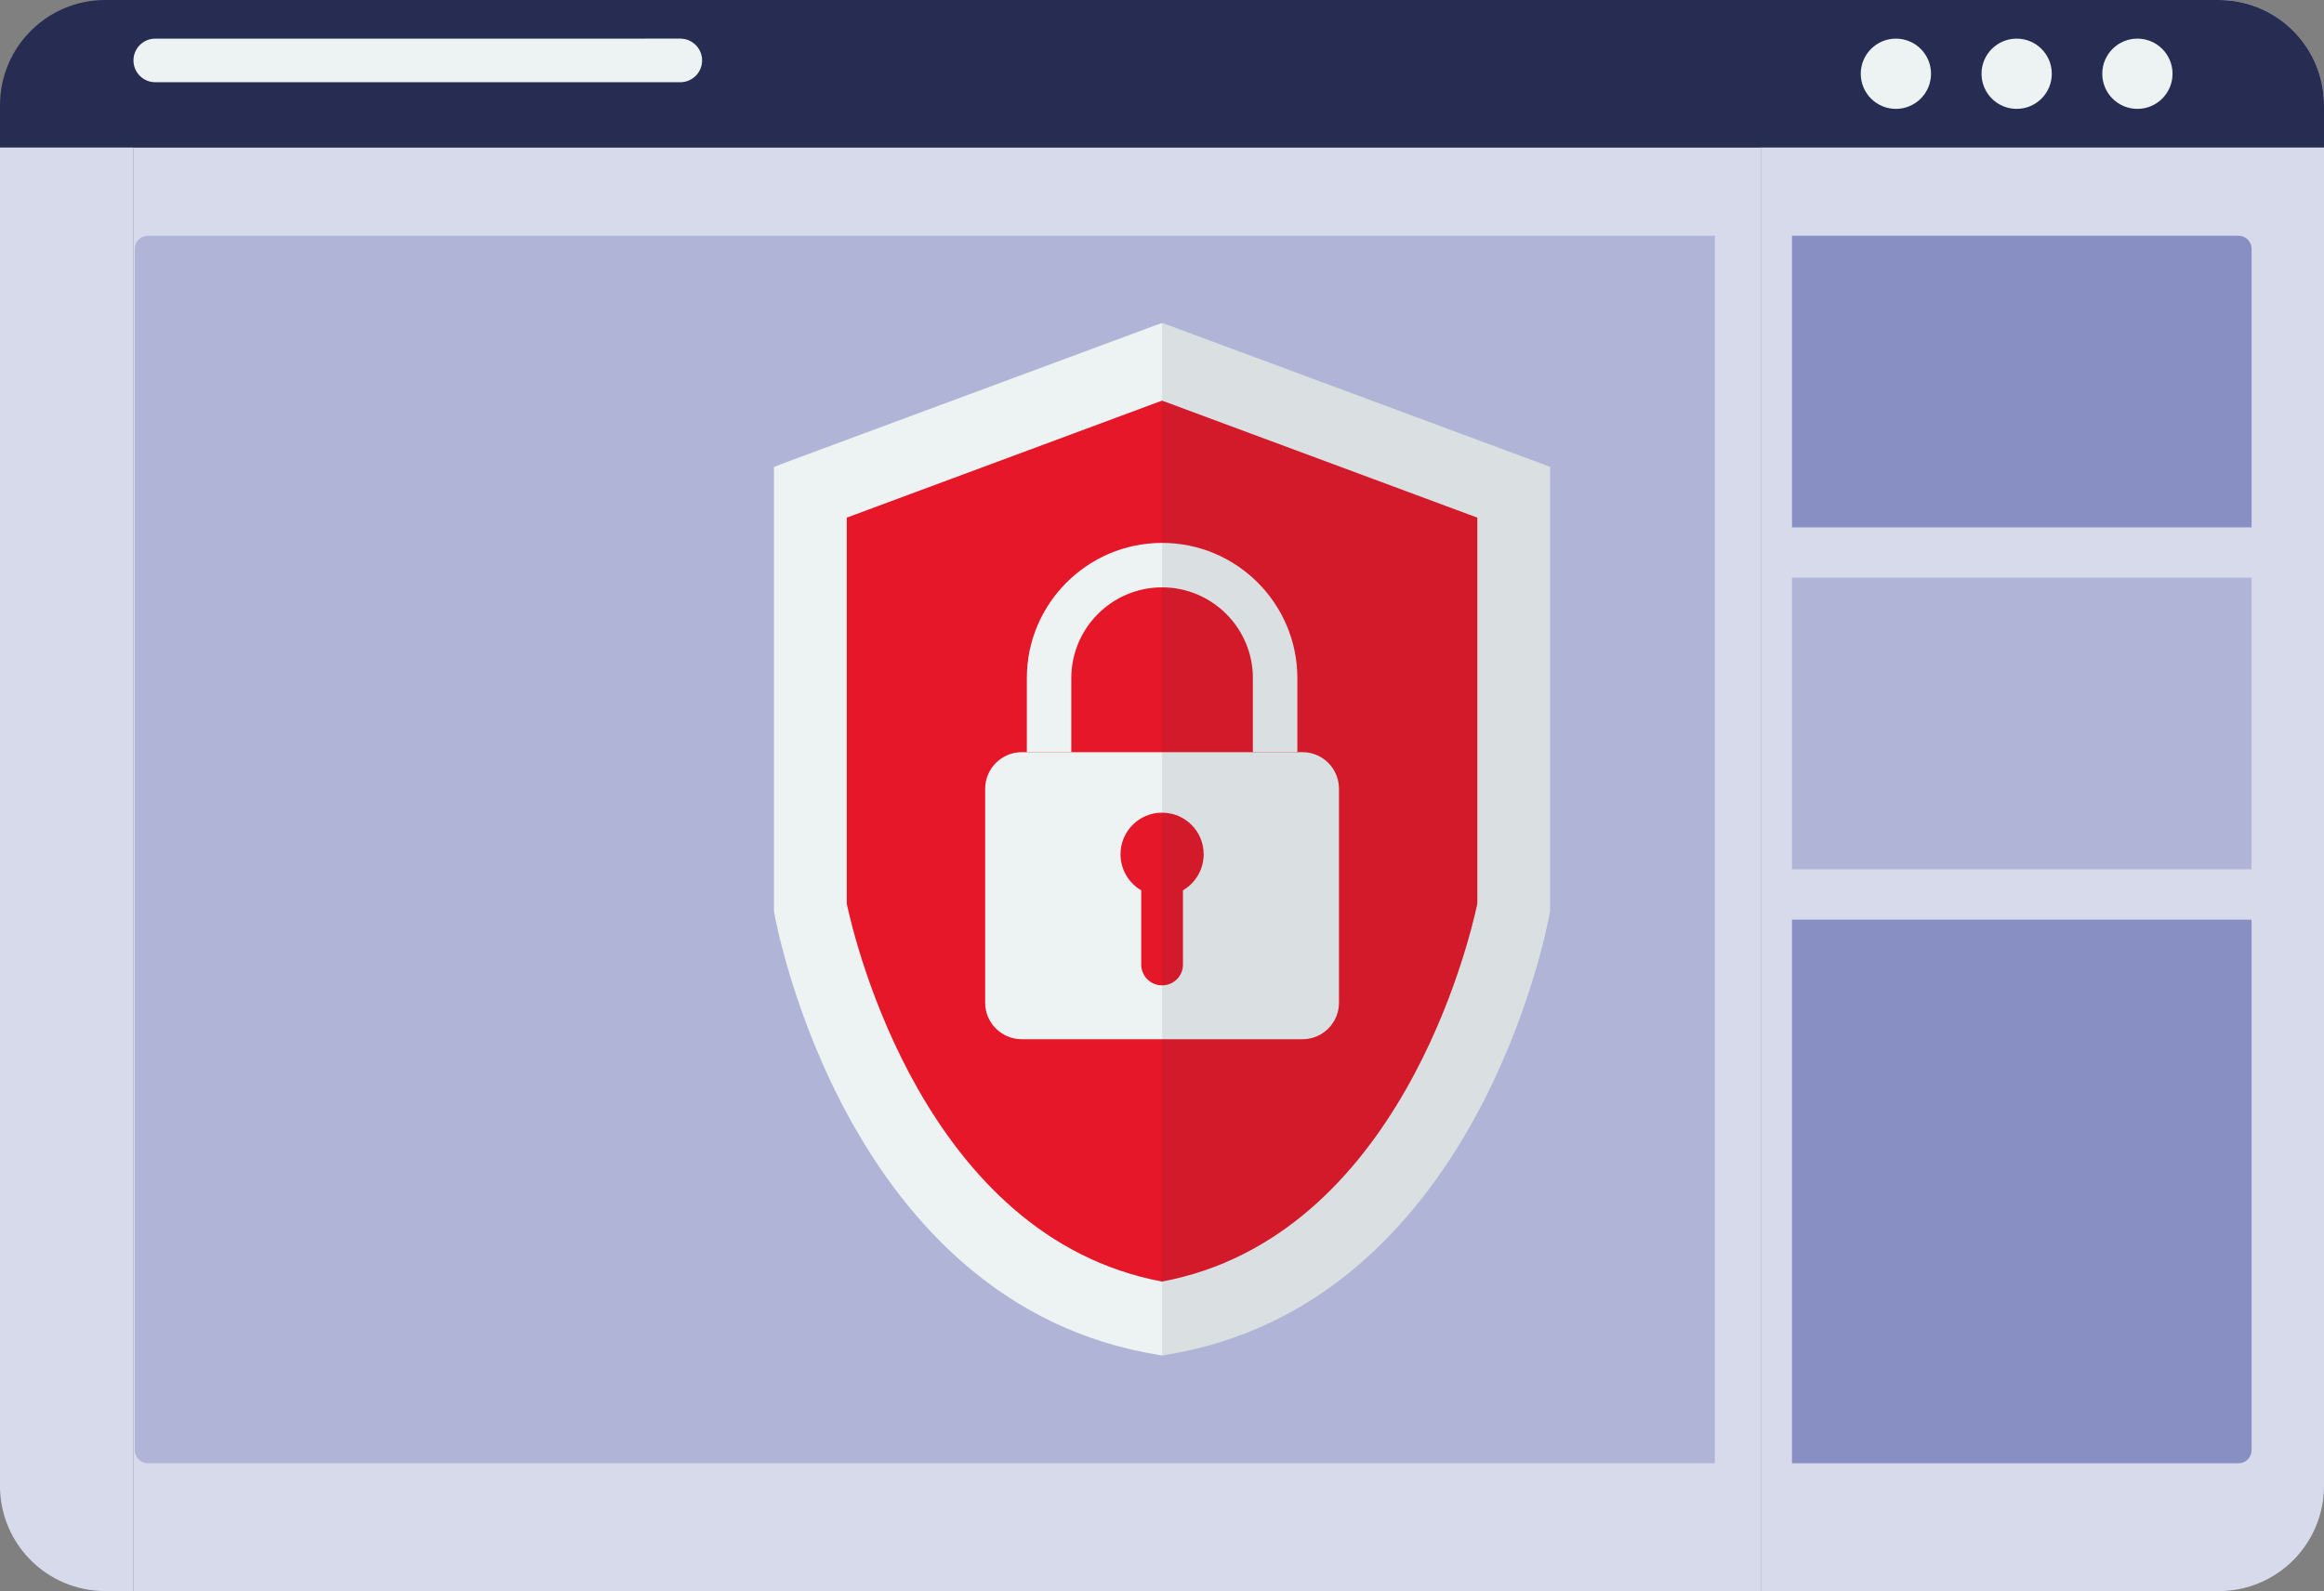 <?xml version="1.0" encoding="UTF-8"?><svg id="Layer_2" xmlns="http://www.w3.org/2000/svg" viewBox="0 0 622.49 426.3"><rect x="0" y="0" width="622.49" height="426.3" fill="#808080" stroke="none"/><defs><style>.cls-1{fill:#888fc2;}.cls-2{fill:#e51729;}.cls-3{fill:#243239;}.cls-4{fill:#b0b4d6;}.cls-5{fill:#272c52;}.cls-6{fill:#edf3f3;}.cls-7{opacity:.1;}.cls-8{fill:#d7daeb;}</style></defs><g id="Layer_1-2"><g><g><g><rect class="cls-8" x="35.77" y="39.52" width="435.9" height="386.79"/><g><path class="cls-8" d="M622.49,28.23V398.08c0,15.62-12.61,28.23-28.23,28.23h-122.6V0h122.6c15.62,0,28.23,12.61,28.23,28.23Z"/><path class="cls-8" d="M35.75,33.03V426.3h-7.53c-15.62,0-28.23-12.61-28.23-28.23V33.03H35.75Z"/><path class="cls-5" d="M622.49,28.23v11.29H0v-11.29C0,12.61,12.61,0,28.23,0H594.26c15.62,0,28.23,12.61,28.23,28.23Z"/><g><path class="cls-6" d="M517.23,19.76c0,5.2-4.21,9.41-9.41,9.41s-9.41-4.21-9.41-9.41,4.21-9.41,9.41-9.41,9.41,4.21,9.41,9.41Z"/><path class="cls-6" d="M549.58,19.76c0,5.2-4.21,9.41-9.41,9.41s-9.41-4.21-9.41-9.41,4.21-9.41,9.41-9.41,9.41,4.21,9.41,9.41Z"/><path class="cls-6" d="M581.92,19.76c0,5.2-4.21,9.41-9.41,9.41s-9.41-4.21-9.41-9.41,4.21-9.41,9.41-9.41,9.41,4.21,9.41,9.41Z"/></g></g></g><path class="cls-4" d="M39.58,63.17H459.32V392.05H39.58c-1.92,0-3.48-1.56-3.48-3.48V66.65c0-1.92,1.56-3.48,3.48-3.48Z"/><path class="cls-1" d="M479.99,63.17h119.62c1.92,0,3.48,1.56,3.48,3.48v74.64h-123.1V63.17h0Z"/><rect class="cls-4" x="479.99" y="154.78" width="123.1" height="78.13"/><path class="cls-1" d="M479.99,246.4h123.1v142.17c0,1.92-1.56,3.48-3.48,3.48h-119.62V246.4h0Z"/><path class="cls-6" d="M182.22,22.03H41.59c-3.23,0-5.84-2.61-5.84-5.84h0c0-3.23,2.61-5.84,5.84-5.84H182.22c3.23,0,5.84,2.62,5.84,5.84h0c0,3.23-2.61,5.84-5.84,5.84Z"/></g><g><g><g><path class="cls-6" d="M310.75,359.8c-80.74-13.05-99.98-114.74-100.16-115.77l-.05-.28V127.36l100.74-37.38,100.69,37.38v116.38l-.05,.28c-.19,1.03-19.42,102.72-100.12,115.77l-.52,.08-.52-.08Z"/><path class="cls-6" d="M410.98,123.51l-97.44-36.17-2.27-.8-2.27,.8-97.49,36.17-4.21,1.61v118.89l.09,.62c.76,4.26,19.84,104.97,102.84,118.37l1.04,.19,1.04-.19c82.95-13.4,102.04-114.11,102.79-118.37l.1-.62V125.12l-4.22-1.61Zm-2.27,119.93s-18.09,100.33-97.44,113.16c-79.4-12.83-97.49-113.16-97.49-113.16v-113.82l97.49-36.17,97.44,36.17v113.82Z"/></g><path class="cls-2" d="M311.26,343.37c-63.5-11.9-82.32-91.21-84.45-101.23v-103.45l84.45-31.35,84.45,31.35v103.45c-2.11,9.94-20.92,89.32-84.45,101.23Z"/></g><g><path class="cls-6" d="M347.5,201.54h-11.91v-19.85c0-13.41-10.91-24.32-24.32-24.32s-24.32,10.91-24.32,24.32v19.85h-11.91v-19.85c0-19.97,16.25-36.23,36.23-36.23s36.23,16.25,36.23,36.23v19.85Z"/><path class="cls-6" d="M358.65,211.34v57.33c0,5.4-4.37,9.77-9.77,9.77h-75.19c-5.4,0-9.81-4.37-9.81-9.77v-57.33c0-5.4,4.41-9.81,9.81-9.81h75.19c5.4,0,9.77,4.41,9.77,9.81Z"/><path class="cls-2" d="M322.41,228.88c0,4.12-2.24,7.73-5.55,9.67v19.91c0,3.08-2.51,5.55-5.59,5.55s-5.59-2.48-5.59-5.55v-19.91c-3.31-1.94-5.55-5.55-5.55-9.67,0-6.16,4.98-11.14,11.14-11.14s11.14,4.98,11.14,11.14Z"/></g><g class="cls-7"><path class="cls-3" d="M415.2,125.12v118.89l-.1,.62c-.76,4.26-19.84,104.97-102.79,118.37l-1.04,.19V86.53l2.27,.8,97.44,36.17,4.22,1.61Z"/></g></g></g></g></svg>